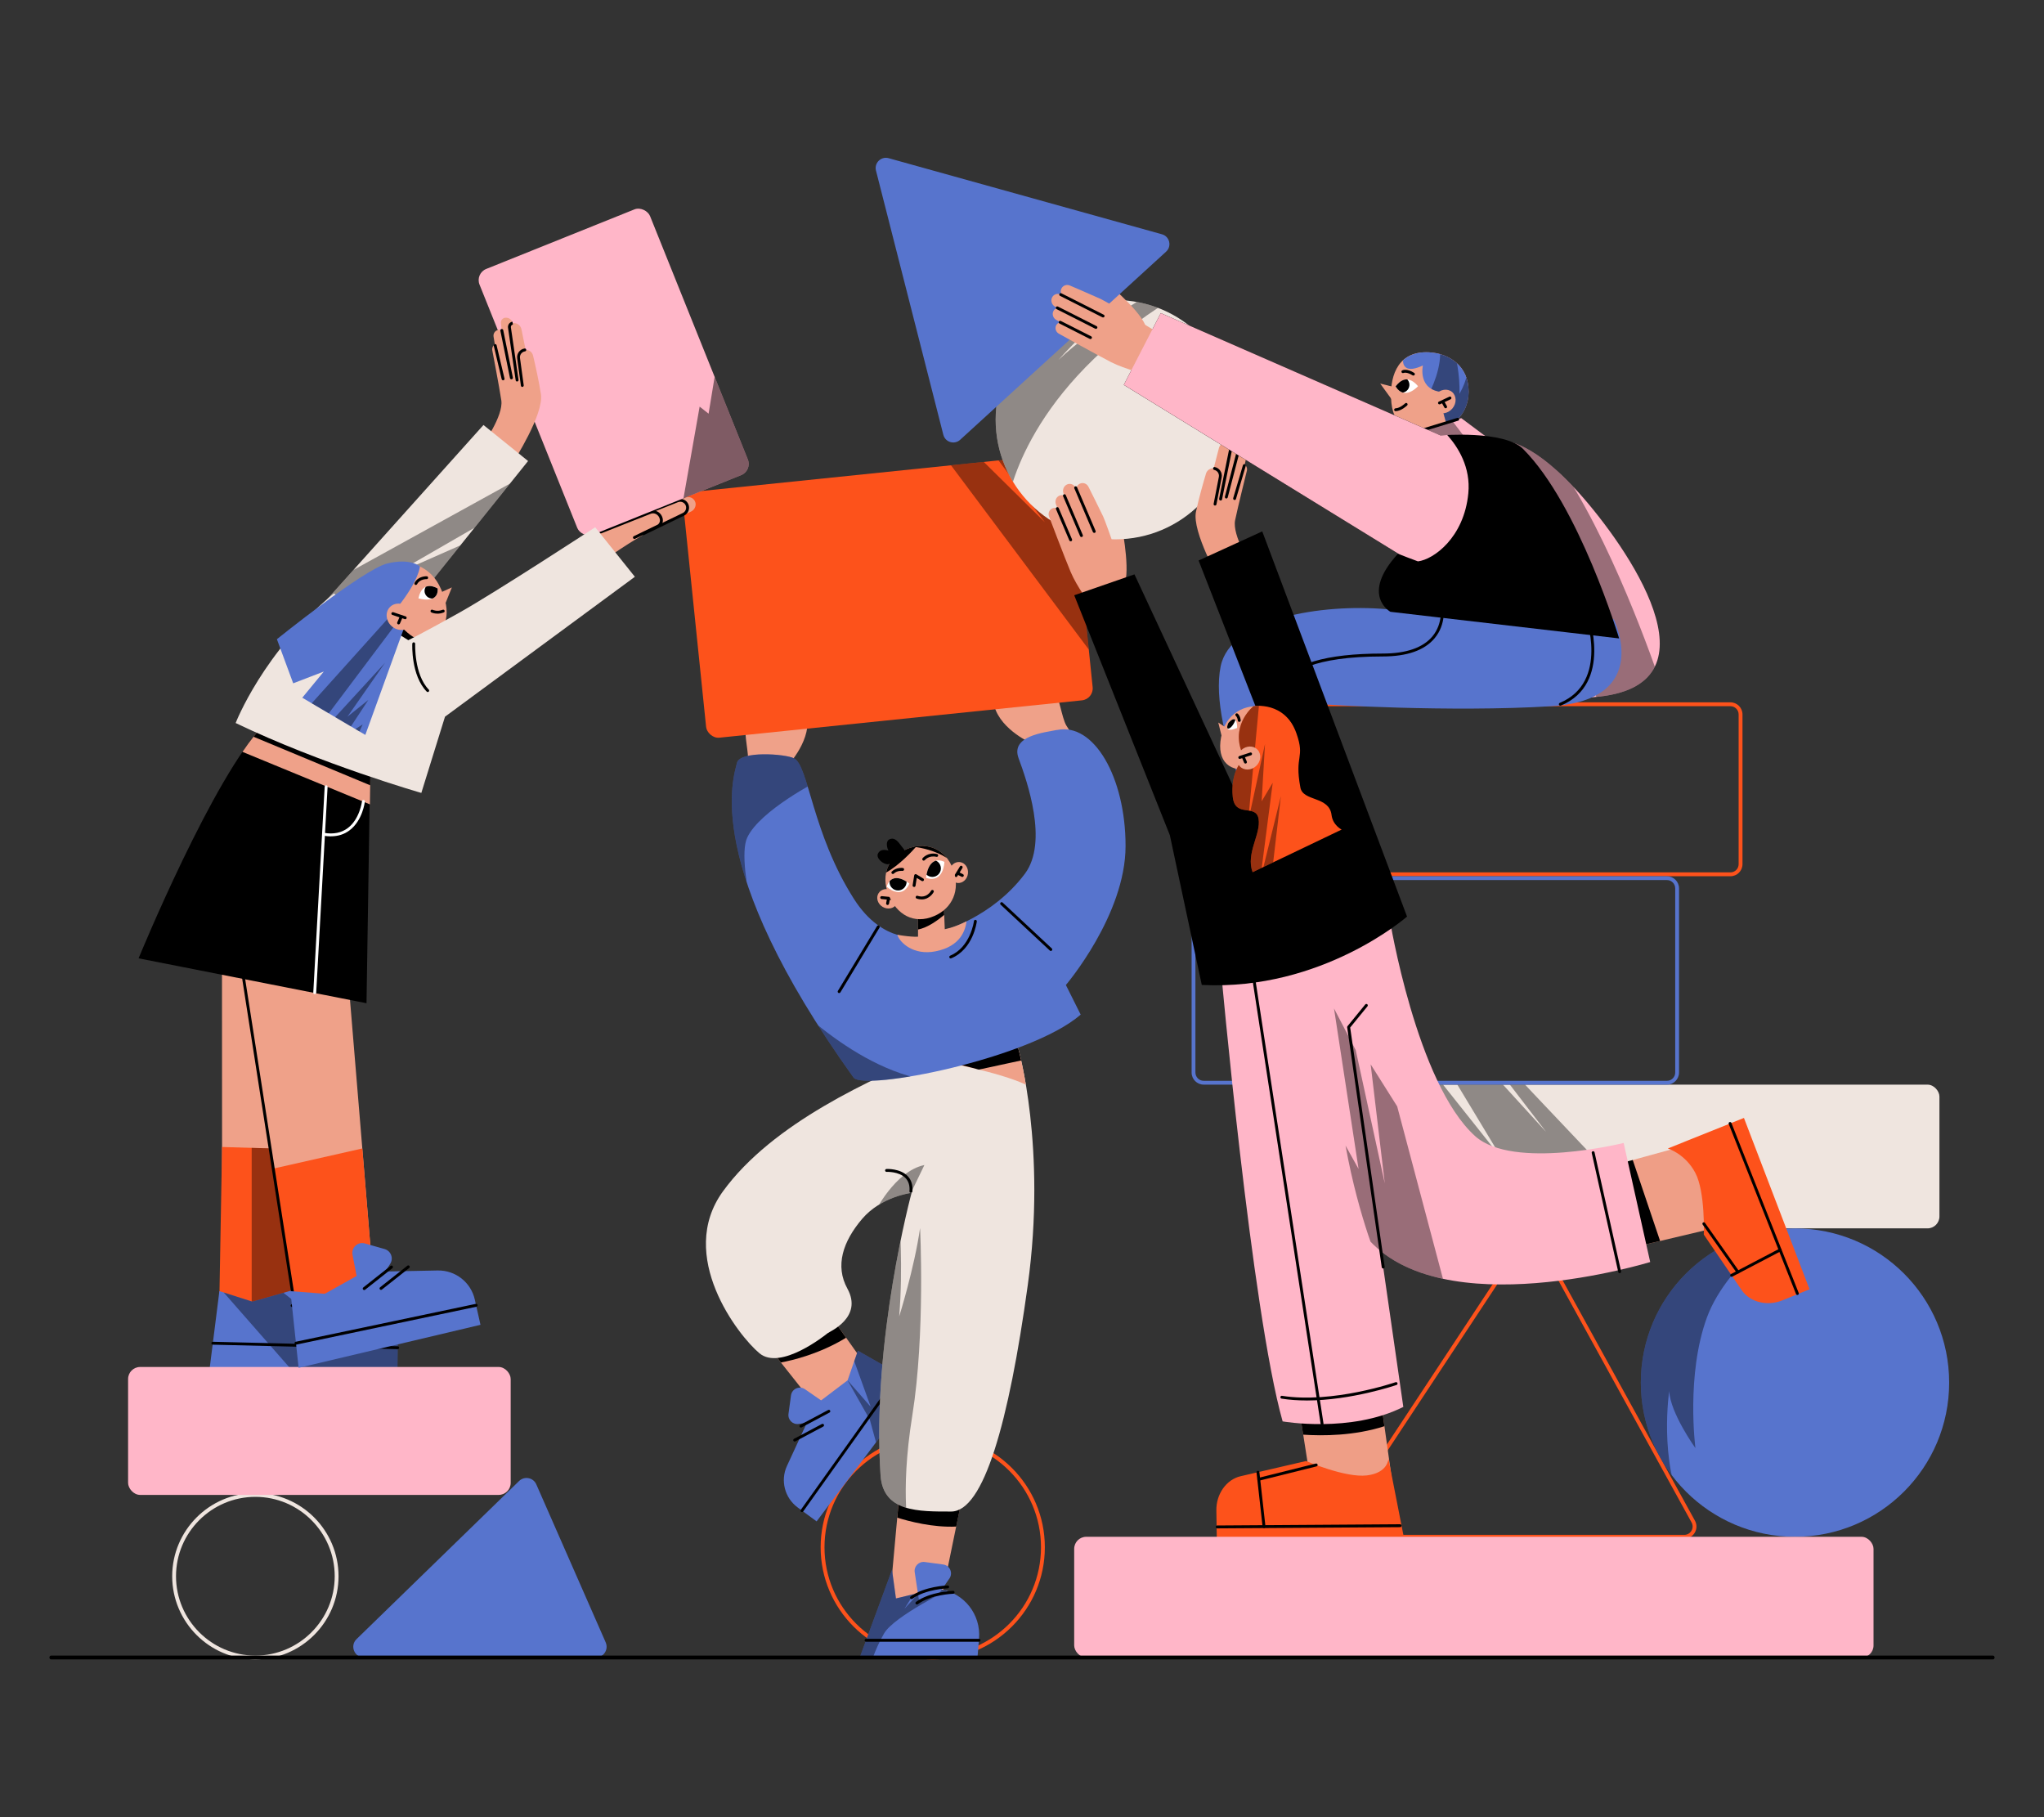 <?xml version="1.0" encoding="UTF-8"?><svg xmlns="http://www.w3.org/2000/svg" xmlns:xlink="http://www.w3.org/1999/xlink" viewBox="0 0 450 400"><rect x="0" y="0" width="450" height="400" fill="#333333" stroke="none"/><defs><style>.cls-1{fill:none;}.cls-2{clip-path:url(#clippath);}.cls-3{fill:#ef9e86;}.cls-4{fill:#efa189;}.cls-5{fill:#fd521b;}.cls-6{fill:#fff;}.cls-7{fill:#ffb6c8;}.cls-8{fill:#efe5df;}.cls-9{fill:#5774cd;}.cls-10{clip-path:url(#clippath-1);}.cls-11{clip-path:url(#clippath-4);}.cls-12{clip-path:url(#clippath-3);}.cls-13{clip-path:url(#clippath-2);}.cls-14{clip-path:url(#clippath-7);}.cls-15{clip-path:url(#clippath-8);}.cls-16{clip-path:url(#clippath-6);}.cls-17{clip-path:url(#clippath-5);}.cls-18{clip-path:url(#clippath-9);}.cls-19{clip-path:url(#clippath-21);}.cls-20{clip-path:url(#clippath-23);}.cls-21{clip-path:url(#clippath-22);}.cls-22{clip-path:url(#clippath-14);}.cls-23{clip-path:url(#clippath-13);}.cls-24{clip-path:url(#clippath-12);}.cls-25{clip-path:url(#clippath-10);}.cls-26{clip-path:url(#clippath-15);}.cls-27{clip-path:url(#clippath-17);}.cls-28{clip-path:url(#clippath-16);}.cls-29{clip-path:url(#clippath-19);}.cls-30{clip-path:url(#clippath-11);}.cls-31{clip-path:url(#clippath-18);}.cls-32{opacity:.4;}.cls-32,.cls-33{fill-rule:evenodd;mix-blend-mode:overlay;}.cls-34{isolation:isolate;}.cls-33{opacity:.5;}</style><clipPath id="clippath"><path class="cls-9" d="m188.87,297.32l13.41,7.65-22.5,29.92-4.17-3.07c-2.85-2.1-3.84-5.92-2.36-9.13l6.2-13.43,7.15-5.42,2.27-6.52Z"/></clipPath><clipPath id="clippath-1"><path class="cls-8" d="m224.18,230.83s6.28,21.74,2.09,52.05c-4.18,30.31-9.72,49.84-16.86,49.84s-15.01.15-15.55-7.98c-1.98-29.71,6.83-62.17,6.83-62.17,0,0-6.68.78-10.9,5.75-4.22,4.97-5.99,10.3-3.23,15.33,3.46,6.31-3.82,9.41-4.34,9.81-.52.41-10.35,8.29-15.01,4.43-4.66-3.86-18.35-21.47-8.04-35.66,10.95-15.07,32.73-24.7,46.68-30.67,13.94-5.97,18.34-.74,18.34-.74Z"/></clipPath><clipPath id="clippath-2"><path class="cls-9" d="m232.71,160.67c-2.68.57-10.3,1.25-8.46,6.24,1.84,4.99,6.61,18.44,1.38,25.43-7.25,9.67-18.02,12.53-18.02,12.53l-5.16,1.31s-8.03,1.76-14.45-8.31c-9.22-14.47-9.98-29.31-13.18-30.95-1.92-.99-11.98-1.7-12.58,1.03-.66,3.01-8.03,22.28,25.67,69.24,2.18,3.04,38.76-4.08,50.01-13.85l-3.26-6.52s13.14-15.41,13.14-30.6-7.02-27.23-15.09-25.53Z"/></clipPath><clipPath id="clippath-3"><path class="cls-9" d="m196.39,345.55l-7.11,19.3h25.92l.34-4.17c.44-5.29-3.28-10.02-8.52-10.85l-.86-.14-8.91,2.16-.87-6.31Z"/></clipPath><clipPath id="clippath-4"><path class="cls-1" d="m203.88,193.24s.34-5.16,4.04-3.53c0,0-.1,4.79-4.04,3.53Z"/></clipPath><clipPath id="clippath-5"><path class="cls-1" d="m200.21,194.51s-3.72-3.16-5.01.67c0,0,3.29,3.08,5.01-.67Z"/></clipPath><clipPath id="clippath-6"><rect class="cls-5" x="152.7" y="104.01" width="85.55" height="54.42" rx="2.65" ry="2.65" transform="translate(-12.4 20.7) rotate(-5.88)"/></clipPath><clipPath id="clippath-7"><rect class="cls-7" x="114.88" y="50.36" width="40.46" height="63.04" rx="2.65" ry="2.65" transform="translate(-20.79 56.29) rotate(-21.89)"/></clipPath><clipPath id="clippath-8"><circle class="cls-8" cx="245.54" cy="92.38" r="26.34"/></clipPath><clipPath id="clippath-9"><rect class="cls-8" x="289.93" y="238.75" width="137.05" height="31.64" rx="2.63" ry="2.63"/></clipPath><clipPath id="clippath-10"><path class="cls-9" d="m323.33,86.14c0-5.45-4.15-8.36-8.74-8.59-2.56-.13-4.42.57-5.73,1.8.06,1.36.84,2.75,4.4,1.1,0,0-1.29,5.6,4.62,5.87l-.38,3.6,1.11,4.03c2.74-1.35,4.73-4.08,4.73-7.82Z"/></clipPath><clipPath id="clippath-11"><polygon class="cls-7" points="321.71 92.04 328.47 97.09 316.57 98.11 311.5 95.27 321.71 92.04"/></clipPath><clipPath id="clippath-12"><circle class="cls-9" cx="395.18" cy="304.34" r="33.94"/></clipPath><clipPath id="clippath-13"><polygon class="cls-5" points="48.89 252.48 48.06 298.96 65.28 299.47 67.71 253.03 48.89 252.48"/></clipPath><clipPath id="clippath-14"><path class="cls-9" d="m48.3,284.2l-2.13,16.91,41.33-.02.06-5.72c.04-3.91-2.68-7.31-6.5-8.13l-15.97-3.44-9.53,2.72-7.26-2.32Z"/></clipPath><clipPath id="clippath-15"><path class="cls-7" d="m305.93,202.18s5.91,36.31,18.85,47.92c8.39,7.52,32.68,1.49,32.68,1.49l5.84,26.21s-46.18,14.25-62.61-5.65c-16.43-19.9-21.16-68.2-21.16-68.2l26.39-1.77Z"/></clipPath><clipPath id="clippath-16"><path class="cls-7" d="m331.33,97.13s6.27-.27,17.38,12.61c11.11,12.88,30.84,42.46.79,43.8-30.04,1.34-18.18-56.41-18.18-56.41Z"/></clipPath><clipPath id="clippath-17"><polygon class="cls-8" points="116.26 101.48 84.77 140.7 72.08 131.85 106.44 93.55 116.26 101.48"/></clipPath><clipPath id="clippath-18"><path class="cls-9" d="m92.45,124.69s-.16,2.96-4.84,8.87l1.6,3.95-8.78,24.26-13.88-8.19,4.74-5.76-6.74,2.59-3.59-9.71s19.11-15.39,24.28-16.66c5.17-1.27,7.21.65,7.21.65Z"/></clipPath><clipPath id="clippath-19"><path class="cls-5" d="m275.96,155.45s-4.78,3.77-2.7,9.78l-.35,2.89s-1.99,2.55-1.51,7.27c.48,4.73,5.1,1.47,5.68,4.84s-2.86,7.61-1.31,11.76l19.6-9.38s-1.95-.96-2.22-3.21c-.51-4.2-6.28-2.93-6.86-6.04-1.36-7.26,1.09-6.32-.86-11.9-2.52-7.21-9.47-6.02-9.47-6.02Z"/></clipPath><clipPath id="clippath-21"><path class="cls-1" d="m270.43,159.14s-1.27,2.44,1.93,1.1c0,0,.16-3.47-1.93-1.1Z"/></clipPath><clipPath id="clippath-22"><path class="cls-6" d="m92.12,131.7s4.41,1.42,4.24-2.15c0,0-3.3-2.18-4.24,2.15Z"/></clipPath><clipPath id="clippath-23"><path class="cls-1" d="m307.25,85.07s2.24-3.49,4.94-.06c0,0-2.93,3.3-4.94.06Z"/></clipPath></defs><g class="cls-34"><g id="_圖層_1"><g><g><path class="cls-5" d="m205.35,365.27c-13.61,0-24.68-11.07-24.68-24.68s11.07-24.68,24.68-24.68,24.68,11.07,24.68,24.68-11.07,24.68-24.68,24.68Zm0-48.51c-13.14,0-23.83,10.69-23.83,23.83s10.69,23.83,23.83,23.83,23.83-10.69,23.83-23.83-10.69-23.83-23.83-23.83Z"/><path class="cls-3" d="m247.08,116.46s2.12,10.9,0,12.94c-2.12,2.04-5.89-10.42-5.89-10.42l5.89-2.52Z"/><g><polygon class="cls-4" points="169.95 297.43 181.11 311.51 190.33 300.17 183.32 290.29 169.95 297.43"/><path d="m171.91,299.91c2.6-.48,8.54-1.89,14.36-5.45l-2.95-4.17-13.37,7.13,1.97,2.48Z"/><polygon class="cls-4" points="197.99 329.06 195.83 352.77 206.88 353.69 211.66 330.42 197.99 329.06"/><path d="m197.54,334.07c2.62.82,7.87,2.2,12.98,1.96l1.15-5.6-13.67-1.36-.46,5Z"/><g><path class="cls-9" d="m188.87,297.32l13.41,7.65-22.5,29.92-4.17-3.07c-2.85-2.1-3.84-5.92-2.36-9.13l6.2-13.43,7.15-5.42,2.27-6.52Z"/><g class="cls-2"><polygon class="cls-32" points="186.52 295.34 191.69 309.66 186.6 303.84 191.5 312.51 193.86 321.12 208.15 307.2 186.52 295.34"/></g></g><path d="m176.56,332.84c-.06,0-.13-.02-.18-.06-.14-.1-.18-.3-.07-.44l21.41-30.01c.1-.14.3-.18.44-.07.14.1.18.3.07.44l-21.41,30.01c-.06.09-.16.13-.26.13Z"/><g><path class="cls-8" d="m224.18,230.83s6.28,21.74,2.09,52.05c-4.18,30.31-9.72,49.84-16.86,49.84s-15.01.15-15.55-7.98c-1.98-29.71,6.83-62.17,6.83-62.17,0,0-6.68.78-10.9,5.75-4.22,4.97-5.99,10.3-3.23,15.33,3.46,6.31-3.82,9.41-4.34,9.81-.52.41-10.35,8.29-15.01,4.43-4.66-3.86-18.35-21.47-8.04-35.66,10.95-15.07,32.73-24.7,46.68-30.67,13.94-5.97,18.34-.74,18.34-.74Z"/><g class="cls-10"><path class="cls-32" d="m192.54,266.94s4.45-9.13,10.97-10.49l-5.52,11.43s.88,11.26-.03,21.9c0,0,3.34-10.63,4.6-19.46,0,0,1.17,23.31-1.7,41.19-2.87,17.88-.61,26.72-.61,26.72l-8.65-3.39-1.27-33.91,2.21-33.99Z"/></g></g><path class="cls-4" d="m236.55,180.09l-9.17-16.35s-6.92-2.88-8.48-8.3c-1.57-5.41,2-2.84,2-2.84,0,0,8.79-1.85,11.36-.08.86.59,1.51,5.47,2.48,7.15.65,1.13,8.49,13.03,8.49,13.03l-6.68,7.38Z"/><path class="cls-4" d="m170.67,187.53l2.35-18.6s5.32-5.27,4.74-10.88c-.59-5.61-2.92-1.88-2.92-1.88,0,0-8.84,1.59-10.56,4.2-.57.87.66,5.64.39,7.56-.18,1.29.16,15.89.16,15.89l5.84,3.7Z"/><path class="cls-4" d="m224.18,230.83s-4.39-5.23-18.34.74c-.96.41-1.97.85-2.99,1.32,5.52.92,16.94,3.06,23,5.86-.85-5.07-1.67-7.92-1.67-7.92Z"/><path d="m203.34,232.97c3.83.65,6.71.94,12.16,2.47l9.32-2.01c-.38-1.7-.64-2.6-.64-2.6,0,0-4.39-5.23-18.34.74-.87.37-1.78.77-2.7,1.19l.2.21Z"/><g><path class="cls-9" d="m232.71,160.67c-2.68.57-10.3,1.25-8.46,6.24,1.84,4.99,6.61,18.44,1.38,25.43-7.25,9.67-18.02,12.53-18.02,12.53l-5.16,1.31s-8.03,1.76-14.45-8.31c-9.22-14.47-9.98-29.31-13.18-30.95-1.92-.99-11.98-1.7-12.58,1.03-.66,3.01-8.03,22.28,25.67,69.24,2.18,3.04,38.76-4.08,50.01-13.85l-3.26-6.52s13.14-15.41,13.14-30.6-7.02-27.23-15.09-25.53Z"/><g class="cls-13"><path class="cls-32" d="m156.61,165.55l24.11.79-.41,5.42s-12.98,6.58-15.8,12.6c-2.82,6.02,4.89,31.23,4.89,31.23,0,0,15.99,18.62,33.86,22.01l-19,3.76-23.32-31.6-4.33-44.2Z"/></g></g><path d="m200.54,262.56s-.02,0-.03,0c-.17-.01-.3-.17-.29-.34.11-1.22-.18-2.19-.86-2.9-1.44-1.49-4.15-1.37-4.17-1.37-.17.02-.32-.13-.33-.3,0-.18.13-.32.3-.33.12-.01,3.03-.14,4.67,1.56.81.85,1.16,1.99,1.04,3.39-.01.17-.15.29-.32.29Z"/><g><path class="cls-9" d="m196.39,345.55l-7.11,19.3h25.92l.34-4.17c.44-5.29-3.28-10.02-8.52-10.85l-.86-.14-8.91,2.16-.87-6.31Z"/><g class="cls-12"><path class="cls-32" d="m191.41,367.2s1.01-3.83,3.23-7.65,14.83-9.94,14.83-9.94l-2.81-.92-4.3,3.64,1.57-3.38-4.81,5.16,3.33-5.27-6.25-5.03-8.14,22.53,3.34.85Z"/></g></g><path d="m209.31,210.98c-.12,0-.24-.07-.29-.2-.07-.16,0-.35.17-.42,4.47-1.87,5.23-7.54,5.23-7.6.02-.18.18-.3.35-.28.17.02.3.18.28.35-.03.25-.8,6.1-5.62,8.11-.04.02-.08.02-.12.02Z"/><polygon class="cls-4" points="207.79 199.28 208.01 204.83 202.11 207.29 202.11 200.44 207.79 199.28"/><path class="cls-4" d="m205.99,209.4c5.56-1.11,6.53-4.7,6.81-6.61-2.97,1.52-5.1,1.8-5.1,1.8l-5.25,1.58s-1.34.2-4.91-.4c.58,1.74,3.58,4.61,8.46,3.63Z"/><path d="m207.87,201.39l-.09-2.11-5.67,1.17v4.15c2.1-.37,4.41-2.08,5.76-3.21Z"/><path d="m184.74,218.6c-.06,0-.11-.01-.16-.05-.15-.09-.2-.29-.11-.44l8.61-14.25c.09-.15.29-.2.44-.11.15.09.2.29.11.44l-8.61,14.25c-.06.1-.16.15-.27.15Z"/><path d="m231.35,209.33c-.08,0-.16-.03-.22-.09l-10.83-10.1c-.13-.12-.14-.32-.02-.45.12-.13.32-.14.45-.02l10.83,10.1c.13.12.14.32.02.45-.06.07-.15.1-.23.1Z"/><path class="cls-9" d="m206.27,351.44l2.75-3.98c.84-1.21.1-2.88-1.36-3.08l-4.06-.55c-1.31-.18-2.42.95-2.22,2.25l.91,5.99,3.99-.63Z"/><path class="cls-9" d="m181.2,308.55l-3.98-2.75c-1.21-.84-2.88-.1-3.08,1.36l-.55,4.06c-.18,1.31.95,2.42,2.25,2.22l5.99-.91-.63-3.99Z"/><path d="m200.67,351.99c-.1,0-.19-.04-.26-.13-.1-.14-.07-.34.07-.44,3.04-2.24,7.94-2.42,8.15-2.43.17.01.32.13.33.31,0,.18-.13.32-.31.33-.05,0-4.91.18-7.79,2.3-.06.04-.12.06-.19.06Z"/><path d="m201.86,353.18c-.1,0-.19-.04-.26-.13-.1-.14-.07-.34.07-.44,3.04-2.24,7.94-2.42,8.15-2.43.18,0,.32.13.33.31,0,.18-.13.32-.31.33-.05,0-4.91.18-7.79,2.31-.06.04-.12.06-.19.06Z"/><path d="m215.54,361.38h-24.87c-.18,0-.32-.14-.32-.32s.14-.32.32-.32h24.87c.18,0,.32.14.32.32s-.14.32-.32.32Z"/><path d="m176.33,314.24c-.11,0-.22-.06-.28-.17-.08-.15-.02-.35.13-.43l6.15-3.27c.16-.09.35-.02.43.13.08.16.02.35-.13.43l-6.15,3.27s-.1.04-.15.04Z"/><path d="m174.95,317.32c-.11,0-.22-.06-.28-.17-.08-.16-.02-.35.13-.43l6.15-3.27c.15-.08.35-.02.43.13.08.15.02.35-.13.43l-6.15,3.27s-.1.04-.15.04Z"/><g><path class="cls-4" d="m196.44,196.05c-1.1-.65-2.47-.38-3.05.61-.58.99-.16,2.31.94,2.97,1.1.65,2.47.38,3.05-.61.58-.99.16-2.31-.94-2.97Z"/><path d="m196.28,198.11s-.02,0-.03,0l-2.17-.21c-.17-.02-.3-.17-.29-.35.02-.17.17-.31.35-.29l2.17.21c.17.02.3.17.29.35-.02.16-.15.29-.32.29Z"/><path d="m195.41,199.2s-.04,0-.06,0c-.17-.03-.29-.2-.26-.37l.19-1.02c.03-.17.2-.29.37-.26.17.03.29.2.26.37l-.19,1.02c-.03.15-.16.26-.31.26Z"/></g><g><path class="cls-4" d="m208.98,191.82c.15-1.27,1.19-2.19,2.33-2.06,1.14.13,1.94,1.27,1.79,2.54-.15,1.27-1.19,2.19-2.33,2.06-1.14-.13-1.94-1.27-1.79-2.54Z"/><path d="m210.47,193.06c-.06,0-.11-.02-.17-.05-.15-.09-.2-.29-.1-.44l1.14-1.85c.09-.15.29-.2.44-.1.15.09.2.29.1.44l-1.14,1.85c-.06.1-.16.15-.27.15Z"/><path d="m211.86,193.03s-.1-.01-.14-.03l-.93-.47c-.16-.08-.22-.27-.14-.43.08-.16.27-.22.43-.14l.93.47c.16.08.22.27.14.43-.06.11-.17.17-.28.17Z"/></g><path class="cls-4" d="m195.68,197.1c-1.99-4.77.17-8.66,4.08-10.25,3.91-1.59,8.31-.31,10.07,4.51,1.68,4.61-.21,8.56-4.08,10.25-4.66,2.04-8.38-.45-10.07-4.51Z"/><path d="m201.23,195.23s-.03,0-.05,0c-.17-.03-.29-.19-.26-.36l.35-2.19c.02-.1.08-.19.18-.24.1-.04.21-.04.3.02l1.51.91c.15.09.2.29.11.44-.09.15-.29.2-.44.11l-1.1-.67-.27,1.72c-.02.16-.16.27-.31.27Z"/><path class="cls-6" d="m203.88,193.24s.34-5.16,4.04-3.53c0,0-.1,4.79-4.04,3.53Z"/><path class="cls-6" d="m200.21,194.51s-3.72-3.16-5.01.67c0,0,3.29,3.08,5.01-.67Z"/><path d="m196.56,192.38c-.08,0-.16-.03-.22-.09-.12-.12-.12-.33,0-.45.96-.96,2.37-.79,2.43-.78.17.02.3.18.27.36-.02.17-.19.29-.36.28-.01,0-1.16-.13-1.9.6-.06.06-.14.09-.23.09Z"/><path d="m202.9,197.98c-.33,0-.7-.05-1.09-.19-.17-.05-.26-.23-.2-.4.05-.17.23-.26.4-.2,2.02.66,2.93-1.05,2.97-1.12.08-.16.27-.22.43-.14.16.08.22.27.14.43,0,.02-.85,1.62-2.64,1.62Z"/><path d="m203.36,189.44c-.07,0-.14-.02-.2-.07-.14-.11-.16-.31-.05-.45.05-.06,1.15-1.41,3.19-.93.17.04.28.21.24.38-.04.17-.21.28-.38.24-1.65-.39-2.54.7-2.55.71-.06.08-.16.12-.25.12Z"/><path d="m195.09,192.06c2.9-1.61,5.72-4.67,6.67-5.76-.67.1-1.35.28-2.01.55-2.4.97-4.14,2.82-4.66,5.21Z"/><g class="cls-11"><path d="m207.14,191.15c0,1.04-.84,1.88-1.88,1.88s-1.88-.84-1.88-1.88.84-1.88,1.88-1.88,1.88.84,1.88,1.88Z"/></g><g class="cls-17"><path d="m199.59,194.13c0,1.04-.84,1.88-1.88,1.88s-1.88-.84-1.88-1.88.84-1.88,1.88-1.88,1.88.84,1.88,1.88Z"/></g><path d="m199.45,187.54s-2.42.81-3.29.31-1.35-2.62-.36-3.09c.64-.3,1.3-.22,2.14.82.63.78,1.52,1.97,1.52,1.97Z"/><path d="m198.09,187.92s-1.52,2.19-2.56,2.31c-1.04.12-2.77-1.35-2.23-2.36.34-.65.95-.99,2.3-.65,1.02.26,2.5.7,2.5.7Z"/><path d="m208.45,188.86c-1.82-2.29-4.54-3.05-7.22-2.47,1.48.2,4.63.79,7.22,2.47Z"/></g><g><rect class="cls-5" x="152.7" y="104.01" width="85.55" height="54.42" rx="2.65" ry="2.65" transform="translate(-12.4 20.7) rotate(-5.88)"/><g class="cls-16"><polygon class="cls-32" points="241.92 145.94 204.67 96.14 214.69 99.81 230.03 114.95 218.36 99.39 225.87 99.44 240.79 115.19 241.92 145.94"/></g></g><g><path class="cls-4" d="m127.57,122.09c-.64-1.58,2.72-4.39,4.32-5.02l19.05-7.54c1.08-.43,2.24.38,2.21,1.53-.02.65-.4,1.24-.99,1.53l-10.15,4.96c-1.79.87-8.67,5.26-11.41,7.63l-3.04-3.09Z"/><path d="m141.59,117.82c-.12,0-.23-.07-.29-.18-.08-.16,0-.35.15-.43l8.86-4.28c.62-.3.91-1.03.66-1.66-.27-.67-1.03-1-1.71-.73l-10.73,4.25c-.16.07-.35-.02-.41-.18-.06-.16.02-.35.18-.41l10.73-4.25c1.01-.4,2.14.09,2.54,1.09.37.94-.05,2.03-.97,2.47l-8.86,4.28s-.09.03-.14.03Z"/><path d="m139.67,118.64c-.12,0-.23-.07-.29-.18-.08-.16,0-.35.15-.43l5.16-2.49c.43-.21.67-.7.58-1.21-.09-.49-.38-.91-.8-1.15-.38-.21-.82-.24-1.2-.09l-10.87,4.3c-.16.07-.35-.02-.41-.18-.06-.16.02-.35.18-.41l10.87-4.3c.57-.22,1.2-.18,1.75.13.59.33,1,.91,1.12,1.59.14.78-.24,1.56-.93,1.89l-5.16,2.49s-.09.03-.14.03Z"/></g><g><rect class="cls-7" x="114.88" y="50.36" width="40.46" height="63.04" rx="2.65" ry="2.65" transform="translate(-20.79 56.29) rotate(-21.89)"/><g class="cls-14"><polygon class="cls-33" points="149.8 113.5 154.03 89.51 156 91.06 160.52 63.55 168.98 106.02 149.8 113.5"/></g></g><g><path class="cls-4" d="m114.13,77.34l-1.26-6.21c-.16-.79-.91-1.31-1.7-1.18h0c-.56.09-.95.6-.89,1.17l1.3,11.35.11,9.18,4.94.03-2.5-14.34Z"/><path class="cls-4" d="m112.77,79.91l-1.62-6.35c-.17-.66-.83-1.07-1.49-.93h0c-.67.14-1.11.79-1,1.47l1.83,11.06.57,9.16,4.93-.21-3.21-14.2Z"/><path class="cls-4" d="m112.58,82.87l-1.71-6.33c-.18-.66-.84-1.06-1.51-.91h0c-.67.15-1.1.8-.98,1.48,0,0,1.58,8.26,1.99,11.03.51,3.42-4.2,9.92-4.2,9.92l9.07-4.18-2.66-11.02Z"/><path d="m112.59,83.49c-.15,0-.28-.1-.31-.25l-2.12-10.44c-.03-.17.08-.34.25-.38.17-.04.34.08.38.25l2.12,10.44c.03.17-.08.34-.25.38-.02,0-.04,0-.06,0Z"/><path d="m110.76,83.71c-.14,0-.27-.1-.31-.24l-1.74-7.34c-.04-.17.07-.34.24-.38.17-.04.34.07.38.24l1.74,7.34c.04.17-.07.34-.24.38-.02,0-.05,0-.07,0Z"/><path class="cls-4" d="m116.02,78.49l-1.22-6.01c-.18-.9-1.04-1.49-1.94-1.35h0c-.45.07-.76.48-.71.94l1.32,11.55-1.78,8.03,5.6-2.85-1.27-10.31Z"/><path class="cls-4" d="m112.98,101.73s6.79-10.52,6.11-14.96c-.47-3.04-1.28-6.58-1.74-8.52-.2-.82-.99-1.35-1.82-1.22h0c-.88.13-1.49.95-1.37,1.82l.82,6-8.82,13.22,6.82,3.66Z"/><path d="m114.99,85.17c-.16,0-.29-.12-.31-.28l-.82-6c-.14-1.05.59-2.03,1.63-2.18.18-.02.34.09.36.27.03.17-.09.34-.27.36-.7.11-1.2.76-1.1,1.47l.82,6c.02.17-.1.33-.27.36-.01,0-.03,0-.04,0Z"/><path d="m113.84,83.98c-.16,0-.29-.11-.31-.27l-1.69-11.6c-.07-.63.36-1.2.98-1.3l.1.63c-.28.05-.48.3-.45.58l1.69,11.59c.03.17-.1.34-.27.36-.02,0-.03,0-.05,0Z"/></g><g><circle class="cls-8" cx="245.54" cy="92.38" r="26.34"/><g class="cls-15"><path class="cls-32" d="m221.89,110.53s2.96-23,33.38-42.99l-1.91-2.97s-12.57,7.33-20.32,14.64c0,0,8.18-9.31,16.79-14.95l-6.26.45s-16.31,7.88-27.03,27.49l5.36,18.34Z"/></g></g><g><path class="cls-3" d="m268.76,103.5l1.59-6.13c.2-.78.98-1.26,1.76-1.09h0c.55.12.92.65.82,1.21l-1.92,11.27-.61,9.16-4.93-.24,3.28-14.18Z"/><path class="cls-3" d="m269.98,106.15l1.97-6.25c.2-.65.88-1.02,1.54-.85h0c.66.18,1.07.85.92,1.52l-2.43,10.95-1.07,9.12-4.91-.48,3.99-14Z"/><path class="cls-3" d="m270.01,109.11l2.05-6.22c.21-.65.9-1.01,1.55-.82h0c.66.19,1.06.86.9,1.53,0,0-2.03,8.16-2.59,10.91-.7,3.39,3.65,10.14,3.65,10.14l-8.83-4.67,3.26-10.86Z"/><path d="m269.98,109.73s-.05,0-.08-.01c-.17-.04-.27-.22-.23-.39l2.69-10.31c.04-.17.22-.27.39-.23.17.04.27.22.23.39l-2.69,10.31c-.04.14-.17.24-.31.24Z"/><path d="m271.8,110.05s-.06,0-.09-.01c-.17-.05-.26-.23-.21-.4l2.14-7.24c.05-.17.23-.27.4-.21.17.05.26.23.21.4l-2.14,7.24c-.04.14-.17.23-.3.23Z"/><path class="cls-3" d="m266.82,104.55l1.54-5.94c.23-.88,1.12-1.43,2.01-1.24h0c.44.1.73.52.66.97l-1.95,11.46,1.34,8.11-5.43-3.15,1.83-10.22Z"/><path class="cls-3" d="m268.58,127.92s-6.2-10.88-5.28-15.27c.63-3.01,1.64-6.5,2.21-8.41.24-.81,1.06-1.29,1.88-1.12h0c.87.18,1.43,1.03,1.26,1.9l-1.15,5.94,8.08,13.68-7.01,3.28Z"/><path d="m267.5,111.28s-.04,0-.06,0c-.17-.03-.29-.2-.25-.37l1.15-5.94c.13-.7-.32-1.38-1.02-1.53-.17-.04-.28-.2-.25-.38.03-.17.19-.29.38-.25,1.03.21,1.71,1.23,1.51,2.27l-1.15,5.94c-.03.15-.16.26-.31.26Z"/><path d="m268.71,110.16s-.04,0-.06,0c-.17-.03-.28-.2-.25-.37l2.32-11.49c.05-.27-.14-.54-.41-.6-.17-.04-.28-.21-.24-.38.04-.17.2-.28.38-.24.61.13,1.01.72.91,1.34l-2.32,11.5c-.03.15-.16.26-.31.26Z"/></g><g><path class="cls-3" d="m240,133s-2.89-3.79-4.29-7.11c-1.28-3.02-4.76-12.22-4.76-12.22-.25-.67.04-1.43.66-1.74h0c.65-.32,1.43-.04,1.75.64l2.67,5.67,9.52,11.26-5.54,3.51Z"/><path class="cls-3" d="m236.91,123.04l-4.45-12.06c-.26-.71.04-1.52.7-1.85h0c.69-.34,1.52-.04,1.85.67l2.83,6.02,2.16,6.82-3.09.4Z"/><path class="cls-3" d="m241.12,130.42l-6.99-21.82c-.28-.75.05-1.59.74-1.94h0c.72-.36,1.59-.04,1.94.71l2.97,6.31,7.49,13.66-6.15,3.08Z"/><path class="cls-3" d="m241.64,121.06l-4.67-12.64c-.28-.75.05-1.59.74-1.94h0c.72-.36,1.59-.04,1.94.71,0,0,2.47,4.91,3.21,6.48.77,1.63,5.16,14.51,5.16,14.51l-6.38-7.12Z"/><path d="m240.9,117.3c-.12,0-.24-.07-.29-.19l-4.09-9.62c-.07-.16,0-.35.17-.42.16-.07.35,0,.42.17l4.09,9.62c.07.16,0,.35-.17.42-.04.02-.08.03-.12.03Z"/><path d="m238.08,118.21c-.12,0-.24-.07-.29-.19l-3.74-8.78c-.07-.16,0-.35.17-.42.16-.07.35,0,.42.17l3.74,8.78c.07.16,0,.35-.17.42-.04.02-.08.03-.12.03Z"/><path d="m235.71,119.15c-.12,0-.24-.07-.29-.19l-2.93-6.88c-.07-.16,0-.35.17-.42.16-.07.35,0,.42.17l2.93,6.88c.07.16,0,.35-.17.42-.04.02-.08.03-.12.03Z"/></g><path class="cls-4" d="m244.28,62.75s8.48,7.17,8.11,10.08c-.37,2.91-11.12-4.43-11.12-4.43l3.01-5.65Z"/><path class="cls-5" d="m370.81,338.7h-74.18c-1,0-1.88-.53-2.36-1.41-.47-.88-.43-1.91.12-2.74l40.44-61.28c.52-.79,1.38-1.25,2.34-1.2.94.04,1.78.55,2.24,1.38l33.74,61.28c.46.84.45,1.83-.04,2.65-.49.82-1.35,1.31-2.3,1.31Zm-33.74-65.78c-.62,0-1.18.3-1.52.82l-40.44,61.28c-.38.57-.41,1.27-.08,1.87.32.6.93.96,1.61.96h74.18c.65,0,1.24-.34,1.57-.9.33-.56.34-1.24.03-1.81l-33.74-61.28c-.31-.57-.88-.92-1.53-.94-.03,0-.05,0-.08,0Z"/><g><rect class="cls-8" x="289.93" y="238.75" width="137.05" height="31.64" rx="2.63" ry="2.63"/><g class="cls-18"><path class="cls-32" d="m332.52,235.23c.4.72,30.59,32.32,30.59,32.32l-.42-8.75,14.95,16.22-44.93.55-30.1-41.18,11.93.4,16.22,20.4-11.89-19.7,8.69-.38,12.83,14.05-10.39-13.54,2.52-.39Z"/></g></g><polygon class="cls-3" points="344 259.59 373.48 251.49 376.82 270.48 344.5 278.13 344 259.59"/><polygon points="351.36 276.5 365.48 273.16 359.46 255.34 349.34 258.12 351.36 276.5"/><polygon class="cls-3" points="303.13 302.05 307.35 332.22 289.76 333.94 284.61 301.13 303.13 302.05"/><path d="m304.79,313.95l-1.67-11.91-18.52-.92,2.3,14.68c4.31.29,11.26.27,17.88-1.86Z"/><polygon class="cls-4" points="306.83 85.18 303.86 84.43 306.61 88.22 306.83 85.18"/><path d="m311.5,84.1c-.09,0-.18-.04-.25-.12-1.34-1.65-2.77-1.5-2.83-1.5-.17.02-.33-.1-.35-.28-.02-.17.1-.33.27-.35.08-.01,1.82-.21,3.4,1.73.11.14.09.34-.05.45-.06.05-.13.07-.2.07Z"/><path class="cls-4" d="m306.25,87.63c-.22-5.44,1.86-10.41,8.33-10.08,4.6.23,8.74,3.14,8.74,8.59s-4.24,8.76-8.84,8.76-7.98-1.01-8.23-7.28Z"/><g><path class="cls-9" d="m323.33,86.14c0-5.45-4.15-8.36-8.74-8.59-2.56-.13-4.42.57-5.73,1.8.06,1.36.84,2.75,4.4,1.1,0,0-1.29,5.6,4.62,5.87l-.38,3.6,1.11,4.03c2.74-1.35,4.73-4.08,4.73-7.82Z"/><g class="cls-25"><path class="cls-32" d="m314.76,86.33s2.96-5.62,2.17-10.13l3.43,1.83s1.13,4.42.94,8.65c0,0,2.26-3.66,1.67-6.37,0,0,2.04,3.03.82,7.82-1.22,4.8-5.97,6.72-5.97,6.72l-3.06-8.54Z"/></g></g><g><path class="cls-4" d="m316.09,86.83c.98-1.15,2.59-1.39,3.6-.54,1.01.86,1.03,2.49.05,3.64s-2.59,1.39-3.6.54c-1.01-.86-1.03-2.49-.05-3.64Z"/><path d="m316.91,89.01c-.12,0-.23-.07-.29-.18-.07-.16,0-.35.15-.42l2.32-1.09c.16-.08.35,0,.42.15.07.16,0,.35-.15.42l-2.32,1.09s-.09.03-.14.03Z"/><path d="m318.27,89.87c-.11,0-.22-.06-.28-.16l-.58-1.05c-.09-.15-.03-.35.12-.43.15-.08.35-.03.43.12l.58,1.05c.09.15.03.35-.12.43-.05.03-.1.04-.15.04Z"/></g><g><polygon class="cls-7" points="321.71 92.04 328.47 97.09 316.57 98.11 311.5 95.27 321.71 92.04"/><g class="cls-30"><polygon class="cls-32" points="318.95 91.63 327.79 103.2 315.28 102.63 309.54 95.11 318.95 91.63"/></g></g><g><circle class="cls-9" cx="395.18" cy="304.34" r="33.94"/><g class="cls-24"><path class="cls-32" d="m396.4,267.27s-15.94,10.02-20.6,22.71c-4.66,12.7-2.54,28.78-2.54,28.78,0,0-5.5-7.62-5.78-12.56,0,0-2.26,15.52,3.1,25.96,0,0-17.07-12.41-10.86-38.94,6.21-26.52,36.68-25.96,36.68-25.96Z"/></g></g><path class="cls-5" d="m380.97,192.88h-99.2c-1.46,0-2.65-1.19-2.65-2.65v-32.98c0-1.46,1.19-2.65,2.65-2.65h99.2c1.46,0,2.65,1.19,2.65,2.65v32.98c0,1.46-1.19,2.65-2.65,2.65Zm-99.2-37.43c-.99,0-1.8.81-1.8,1.8v32.98c0,.99.81,1.8,1.8,1.8h99.2c.99,0,1.8-.81,1.8-1.8v-32.98c0-.99-.81-1.8-1.8-1.8h-99.2Z"/><path class="cls-9" d="m366.99,238.75h-101.99c-1.47,0-2.66-1.2-2.66-2.66v-40.55c0-1.47,1.2-2.66,2.66-2.66h101.99c1.47,0,2.66,1.2,2.66,2.66v40.55c0,1.47-1.2,2.66-2.66,2.66Zm-101.99-45.03c-1,0-1.82.81-1.82,1.82v40.55c0,1,.81,1.82,1.82,1.82h101.99c1,0,1.82-.81,1.82-1.82v-40.55c0-1-.81-1.82-1.82-1.82h-101.99Z"/><polygon class="cls-4" points="48.87 209.14 48.91 298.96 66.13 299.47 69.22 208.69 48.87 209.14"/><g><polygon class="cls-5" points="48.89 252.48 48.06 298.96 65.28 299.47 67.71 253.03 48.89 252.48"/><g class="cls-23"><polygon class="cls-32" points="55.41 248.51 55.41 302.12 73.47 301.27 73.9 246.67 55.41 248.51"/></g></g><g><g><path class="cls-9" d="m48.3,284.2l-2.13,16.91,41.33-.02.06-5.72c.04-3.91-2.68-7.31-6.5-8.13l-15.97-3.44-9.53,2.72-7.26-2.32Z"/><g class="cls-22"><polygon class="cls-32" points="70.51 308.75 44.94 279.58 56.84 280.23 74.18 293.79 65.01 280.67 82.92 279.26 93.79 299.15 91.81 308.47 70.51 308.75"/></g></g><path d="m87.54,296.98h0l-40.69-.99c-.18,0-.31-.15-.31-.33,0-.18.13-.29.33-.31l40.69.99c.18,0,.31.15.31.33,0,.17-.15.31-.32.31Z"/><path d="m64.31,287.71c-.12,0-.23-.07-.29-.18-.07-.16,0-.35.15-.42l6.97-3.26c.16-.07.35,0,.42.15.07.16,0,.35-.15.42l-6.97,3.26s-.09.03-.13.03Z"/><path d="m67.94,288.53c-.12,0-.23-.07-.29-.18-.07-.16,0-.35.15-.42l6.97-3.26c.16-.07.35,0,.42.15.07.16,0,.35-.15.42l-6.97,3.26s-.09.03-.14.03Z"/></g><polygon class="cls-4" points="52.57 206.17 65.99 294.98 83.09 292.91 75.57 202.18 52.57 206.17"/><path d="m81.5,168.86l-.81,51.97-50.18-9.88s16.58-40.4,27.74-51.56l23.25,9.47Z"/><path class="cls-4" d="m53.38,165.5l28.06,11.56.13-8.62-23.32-9.05c-1.54,1.54-3.19,3.64-4.87,6.11Z"/><path d="m55.81,162.17l25.69,10.69.07-4.42-23.32-9.05c-.79.79-1.6,1.73-2.44,2.78Z"/><path class="cls-7" d="m268.74,212.81s6.78,75.81,13.64,100.07c0,0,14.99,2.64,26.57-3.19l-12.04-83.59,3.9-4.78-3.19-17-28.87,8.5Z"/><g><path class="cls-7" d="m305.93,202.18s5.91,36.31,18.85,47.92c8.39,7.52,32.68,1.49,32.68,1.49l5.84,26.21s-46.18,14.25-62.61-5.65c-16.43-19.9-21.16-68.2-21.16-68.2l26.39-1.77Z"/><g class="cls-26"><path class="cls-32" d="m303.99,279.26s-4.8-10.72-7.76-27.09l2.87,5.15-5.41-35.34,4.78,9.17,6.4,29.35-3.11-26.22,5.84,9.26,12.18,45.88-15.8-10.16Z"/></g></g><g><path class="cls-7" d="m331.33,97.13s6.27-.27,17.38,12.61c11.11,12.88,30.84,42.46.79,43.8-30.04,1.34-18.18-56.41-18.18-56.41Z"/><g class="cls-28"><path class="cls-32" d="m365.71,150.77s-9.22-28.11-20.99-46.31c0,0-8.38-7.95-14.49-9.26l-1.41,3.48s20.03,31.6,23.14,58.41c0,0,10.39-.4,13.75-6.31Z"/></g></g><path class="cls-9" d="m355.29,136.32s8.8,17.73-13.75,19.13c-22.55,1.4-50.49-.42-50.49-.42l11.98,31.08-23.31,1.62s-13.89-26.88-10.98-41.07c2.17-10.56,22.17-13.83,36.6-12.56,14.43,1.27,49.95,2.22,49.95,2.22Z"/><path class="cls-6" d="m69.29,218.82s-.01,0-.02,0c-.18,0-.31-.16-.3-.33l2.51-45.33c0-.18.16-.32.34-.3.18,0,.31.16.3.34l-2.51,45.33c0,.17-.15.3-.32.3Z"/><path class="cls-6" d="m72.82,184.1c-.51,0-1.04-.05-1.58-.14-.17-.03-.29-.19-.26-.37.03-.17.19-.29.37-.26,2.07.35,3.83-.01,5.22-1.06,2.65-1.99,3.12-5.86,3.13-5.9.02-.17.17-.3.35-.28.17.02.3.18.28.35-.02.17-.51,4.17-3.37,6.33-1.16.88-2.54,1.32-4.12,1.32Z"/><g><polygon class="cls-8" points="116.26 101.48 84.77 140.7 72.08 131.85 106.44 93.55 116.26 101.48"/><g class="cls-27"><polygon class="cls-32" points="67.25 131.28 115.28 104.79 107.62 114.35 86.02 126.81 107.14 117.49 102.63 127.65 72.92 143.1 67.25 131.28"/></g></g><path class="cls-4" d="m79.69,137.53c-2.37-4.6-.49-10.28,4.19-12.7,4.69-2.42,10.41-.65,12.78,3.95,2.37,4.6,2.67,9.5-2.02,11.92-4.69,2.42-12.58,1.43-14.95-3.17Z"/><path d="m287.62,308.27c-1.85,0-3.69-.12-5.47-.4-.17-.03-.29-.19-.26-.36.03-.17.18-.3.36-.26,11.15,1.75,24.86-2.95,25-3,.17-.05.35.03.41.2.06.17-.03.35-.2.41-.12.04-9.97,3.42-19.83,3.42Z"/><path d="m88.5,138.11s2.02,2.22,3.62,2.59-4.08,3.04-4.08,3.04l-3.98-1.06,4.44-4.57Z"/><path class="cls-8" d="m139.76,126.97l-41.79,30.79-5.21,16.78s-21.96-6.29-40.88-15.39c0,0,6.06-15.7,21.62-28.51l16.39,10.28s3.52-1.73,11.36-6.13c7.84-4.4,29.79-18.73,29.79-18.73l8.73,10.9Z"/><path d="m277.89,116.96l31.88,84.8s-18.67,16.37-45.19,15.05l-7.03-32.97-21.05-52.81,13.26-4.6,23.09,49.58,10.15-3.67-19.12-48.96,14.01-6.41Z"/><path d="m291.06,313.72c-.15,0-.29-.11-.31-.27l-16.12-105.02c-.03-.17.09-.34.27-.36.17-.03.34.09.36.27l16.12,105.02c.03.17-.09.34-.27.36-.02,0-.03,0-.05,0Z"/><path d="m356.58,280.25c-.15,0-.28-.1-.31-.25l-5.84-26.21c-.04-.17.07-.34.24-.38.18-.04.34.07.38.24l5.84,26.21c.04.17-.07.34-.24.38-.02,0-.05,0-.07,0Z"/><path d="m255.55,68.92l61.58,26.92s14-1.19,18.18,2.98c12.37,12.37,21.15,41.71,21.15,41.71l-50.35-5.86s-6.72-3.67,1.69-12.81l-60.39-37.14,8.14-15.79Z"/><path d="m343.51,155.34c-.12,0-.24-.07-.29-.2-.07-.16,0-.35.17-.42,11-4.57,5.69-19.26,5.63-19.41-.06-.16.02-.35.19-.41.16-.06.35.02.41.19.06.15,5.58,15.41-5.98,20.22-.04.02-.08.02-.12.02Z"/><path d="m282.63,158.5c-.1,0-.2-.05-.27-.14-.11-.16-2.57-3.98-.54-7.74,2.42-4.48,10.02-6.76,22.58-6.76,5.17,0,8.85-1.27,10.95-3.77,2.42-2.9,1.81-6.49,1.8-6.53-.03-.17.08-.34.26-.37.17-.03.34.08.37.26.03.16.67,3.91-1.94,7.04-2.22,2.66-6.07,4.01-11.44,4.01-15.33,0-20.43,3.49-22.02,6.42-1.85,3.42.48,7.06.51,7.09.1.15.06.34-.09.44-.05.04-.11.05-.17.05Z"/><polygon class="cls-4" points="96.46 130.67 99.48 129.3 97.58 134.03 96.46 130.67"/><g><path class="cls-9" d="m92.45,124.69s-.16,2.96-4.84,8.87l1.6,3.95-8.78,24.26-13.88-8.19,4.74-5.76-6.74,2.59-3.59-9.71s19.11-15.39,24.28-16.66c5.17-1.27,7.21.65,7.21.65Z"/><g class="cls-31"><polygon class="cls-32" points="67.04 156.57 90.59 130.38 90.78 132.54 70.72 159.23 72.25 159.53 84.76 145.9 76.49 157.76 81.09 154.08 75.87 162.01 79.85 159.45 77.33 164.99 67.04 156.57"/></g></g><path class="cls-3" d="m269.07,161.26c1.24-4.55,5.75-7.02,10.94-5.24,4.44,1.52,6.23,5.49,5.04,10.05s-5.57,2.46-10.2,3.19c-4.67.73-7.33-2.33-5.78-8Z"/><polygon class="cls-3" points="271.36 161.16 268.21 159.04 269.64 164.8 271.36 161.16"/><g><path class="cls-5" d="m275.96,155.45s-4.78,3.77-2.7,9.78l-.35,2.89s-1.99,2.55-1.51,7.27c.48,4.73,5.1,1.47,5.68,4.84s-2.86,7.61-1.31,11.76l19.6-9.38s-1.95-.96-2.22-3.21c-.51-4.2-6.28-2.93-6.86-6.04-1.36-7.26,1.09-6.32-.86-11.9-2.52-7.21-9.47-6.02-9.47-6.02Z"/><g class="cls-29"><path class="cls-32" d="m277.28,154.08l-2.5,26.78,3.72-17.1-.74,12.63,2.44-4.09-2.79,21.58,4.59-18.65-2.01,17.22-5.36,3.48-5.46-21.73s.38-16.37,8.09-20.13Z"/></g></g><polygon class="cls-5" points="60.28 257.21 65.99 294.98 83.09 292.91 79.77 252.8 60.28 257.21"/><path d="m94.17,152.33c-.08,0-.17-.03-.23-.1-3.44-3.53-3.19-10.25-3.17-10.54,0-.18.18-.32.33-.3.18,0,.31.16.3.33,0,.07-.25,6.73,2.99,10.07.12.13.12.33,0,.45-.06.06-.14.09-.22.09Z"/><path d="m304.51,279.22c-.16,0-.29-.11-.31-.27l-7.61-52.81c-.01-.09.01-.18.07-.25l3.9-4.78c.11-.14.31-.16.45-.05.14.11.16.31.05.45l-3.81,4.67,7.59,52.67c.02.17-.1.34-.27.36-.02,0-.03,0-.05,0Z"/><path class="cls-8" d="m56.22,365.27c-10.1,0-18.31-8.22-18.31-18.31s8.22-18.32,18.31-18.32,18.31,8.22,18.31,18.32-8.22,18.31-18.31,18.31Zm0-35.78c-9.63,0-17.47,7.84-17.47,17.47s7.84,17.47,17.47,17.47,17.47-7.84,17.47-17.47-7.84-17.47-17.47-17.47Z"/><path class="cls-9" d="m133.36,361.55l-15.29-34.81c-.66-1.5-2.61-1.88-3.79-.74l-35.79,34.81c-1.51,1.47-.47,4.03,1.64,4.03h51.07c1.69,0,2.83-1.74,2.15-3.29Z"/><path class="cls-9" d="m211.38,96.81l45.34-41.41c1.31-1.19.79-3.36-.91-3.83l-60.17-16.75c-1.67-.46-3.21,1.05-2.79,2.72l14.83,58.16c.42,1.65,2.44,2.25,3.7,1.11Z"/><rect class="cls-7" x="28.2" y="300.9" width="84.23" height="28.16" rx="2.65" ry="2.65"/><path d="m64.37,284.57c-.15,0-.29-.11-.31-.27l-11.86-76.04c-.03-.17.09-.34.27-.36.18-.03.34.09.36.27l11.86,76.04c.03.17-.09.34-.27.36-.02,0-.03,0-.05,0Z"/><g><path class="cls-9" d="m63.94,284.21l1.8,16.88,40.04-9.47-1.25-5.56c-.85-3.8-4.26-6.47-8.16-6.4l-16.26.32-8.61,4.81-7.56-.58Z"/><path d="m65.16,295.98c-.15,0-.28-.1-.31-.25-.04-.17.07-.34.25-.38l39.65-8.34c.17-.03.34.07.38.25.04.17-.07.34-.25.38l-39.65,8.34s-.04,0-.07,0Z"/><path class="cls-9" d="m78.62,281.43l-1.01-5.22c-.31-1.59,1.17-2.95,2.73-2.5l4.33,1.23c1.39.4,2.02,2.02,1.24,3.25l-3.55,5.63-3.74-2.39Z"/><path d="m80.18,283.97c-.09,0-.19-.04-.25-.12-.11-.14-.09-.34.05-.45l6.01-4.75c.14-.11.34-.09.45.05.11.14.09.34-.05.45l-6.01,4.75c-.06.05-.13.07-.2.07Z"/><path d="m83.88,283.93c-.09,0-.19-.04-.25-.12-.11-.14-.09-.34.05-.45l6.01-4.75c.14-.11.34-.09.45.05.11.14.09.34-.05.45l-6.01,4.75c-.06.05-.13.07-.2.07Z"/></g><g><path class="cls-4" d="m89.93,133.78c-1.23-1.17-3.07-1.22-4.11-.12-1.05,1.1-.9,2.94.33,4.1,1.23,1.17,3.07,1.22,4.11.13,1.05-1.1.9-2.94-.33-4.1Z"/><path d="m89.21,136.3s-.07,0-.1-.02l-2.73-.92c-.17-.06-.26-.24-.2-.4.06-.17.24-.25.4-.2l2.73.92c.17.06.26.24.2.4-.04.13-.17.22-.3.22Z"/><path d="m87.76,137.45s-.08,0-.13-.03c-.16-.07-.24-.26-.17-.42l.54-1.26c.07-.16.26-.24.42-.17.16.07.24.26.17.42l-.54,1.26c-.05.12-.17.19-.29.19Z"/></g><g><path class="cls-4" d="m273.27,165.11c1.08-1.01,2.69-1.05,3.59-.08.9.97.76,2.57-.31,3.58-1.08,1.01-2.69,1.05-3.59.08-.9-.97-.76-2.57.31-3.58Z"/><path d="m272.94,167.05c-.13,0-.26-.08-.3-.22-.05-.17.04-.35.2-.4l2.39-.78c.17-.06.35.04.4.2.05.17-.04.35-.2.4l-2.39.78s-.07.02-.1.02Z"/><path d="m274.19,168.07c-.12,0-.24-.07-.29-.19l-.47-1.1c-.07-.16,0-.35.17-.42.16-.07.35,0,.42.17l.47,1.1c.07.16,0,.35-.17.42-.04.02-.08.03-.12.03Z"/></g><g><path class="cls-5" d="m367.19,252.8l16.75-6.72,14.44,37.72-6,2.44c-3.33,1.35-7.13.4-8.94-2.25l-8.34-12.23s.36-9.42-1.88-13.62c-2.24-4.2-6.03-5.33-6.03-5.33Z"/><path d="m395.71,285.05c-.13,0-.25-.08-.3-.2l-14.82-37.44c-.06-.16.01-.35.18-.41.16-.06.35.02.41.18l14.82,37.44c.06.16-.01.35-.18.41-.04.01-.08.02-.12.02Z"/><path d="m382.62,280.33c-.1,0-.2-.05-.26-.14l-7.51-10.64c-.1-.14-.07-.34.08-.44.14-.1.34-.07.44.08l7.51,10.64c.1.14.07.34-.08.44-.06.04-.12.06-.18.06Z"/><path d="m381.23,281.05c-.11,0-.23-.06-.28-.17-.08-.16-.02-.35.13-.43l10.68-5.59c.16-.08.35-.02.43.13.08.16.02.35-.13.43l-10.68,5.59s-.1.04-.15.04Z"/></g><g><path class="cls-5" d="m305.67,321.08l3.54,18.05-41.32-.19-.1-6.47c-.06-3.6,2.21-6.8,5.33-7.52l14.42-3.35s8.65,3.74,13.38,3.17c4.73-.57,4.75-3.69,4.75-3.69Z"/><path d="m267.98,336.43c-.17,0-.32-.14-.32-.32,0-.18.14-.32.32-.32l40.26-.27h0c.17,0,.32.14.32.32,0,.18-.14.32-.32.32l-40.26.27h0Z"/><path d="m277.13,325.94c-.14,0-.27-.1-.31-.24-.04-.17.06-.34.23-.39l12.64-3.15c.17-.04.34.06.39.23.04.17-.06.34-.23.39l-12.64,3.15s-.05,0-.08,0Z"/><path d="m278.29,336.36c-.16,0-.3-.12-.32-.28l-1.34-11.98c-.02-.17.11-.33.28-.35.18-.01.33.11.35.28l1.34,11.98c.02.17-.11.33-.28.35-.01,0-.02,0-.04,0Z"/></g><path class="cls-6" d="m270.43,159.14s-1.27,2.44,1.93,1.1c0,0,.16-3.47-1.93-1.1Z"/><path d="m272.84,158.9c-.16,0-.3-.12-.32-.28-.09-.74-.42-1.02-.43-1.03-.14-.11-.16-.31-.06-.44.11-.14.3-.17.44-.07.06.04.56.44.68,1.46.02.17-.1.33-.28.35-.01,0-.02,0-.04,0Z"/><g class="cls-19"><path d="m270.47,158.45c.45-.87,1.09-1.44,1.43-1.27.34.18.26,1.03-.18,1.9-.45.87-1.09,1.44-1.43,1.27-.34-.18-.26-1.03.18-1.9Z"/></g><g><path class="cls-6" d="m92.12,131.7s4.41,1.42,4.24-2.15c0,0-3.3-2.18-4.24,2.15Z"/><g class="cls-21"><path d="m95.76,128.54c-.87-.34-1.84.07-2.18.93-.34.85.09,1.82.96,2.16.87.34,1.84-.07,2.18-.93.34-.85-.09-1.82-.96-2.16Z"/></g></g><path d="m91.56,128.77s-.1-.01-.15-.04c-.16-.08-.22-.27-.14-.43.78-1.52,2.61-1.46,2.68-1.45.18,0,.31.16.3.33,0,.17-.14.33-.33.3-.06,0-1.5-.04-2.09,1.11-.06.11-.17.17-.28.17Z"/><path d="m96.32,135.08c-.79,0-1.33-.26-1.36-.28-.16-.08-.22-.27-.14-.43.08-.16.27-.22.43-.14.04.02,1,.48,2.21-.01.16-.06.35.01.41.18.07.16-.01.35-.18.41-.5.2-.97.27-1.37.27Z"/><path class="cls-6" d="m307.25,85.07s2.16-3.41,4.94-.06c0,0-2.93,3.3-4.94.06Z"/><path d="m312.77,95.11c-.14,0-.26-.09-.3-.22-.05-.17.04-.35.21-.4l8.15-2.5c.17-.05.35.04.4.21.05.17-.04.35-.21.4l-8.15,2.5s-.06.01-.09.01Z"/><g class="cls-20"><path d="m309.88,85.83c-.62.73-1.72.82-2.45.2-.73-.62-.82-1.72-.2-2.45.62-.73,1.72-.82,2.45-.2.73.62.82,1.72.2,2.45Z"/></g><path d="m307.25,90.52c-.17,0-.31-.14-.32-.31,0-.18.13-.32.31-.33,1.02-.04,2.1-1.08,2.11-1.09.13-.12.33-.12.45,0,.12.13.12.33,0,.45-.05.05-1.27,1.22-2.53,1.27h-.01Z"/><path d="m311.16,82.67c-.06,0-.12-.02-.17-.05-1.3-.83-1.99-.52-2-.52-.15.07-.35,0-.42-.15-.08-.16-.02-.34.14-.42.1-.05,1.03-.47,2.63.55.15.09.19.29.1.44-.06.09-.16.15-.27.15Z"/><g><path class="cls-4" d="m252.48,82.39s-4.65-1.04-7.86-2.67c-2.92-1.49-11.52-6.28-11.52-6.28-.62-.35-.89-1.12-.61-1.76h0c.29-.67,1.07-.95,1.74-.64l5.69,2.62,14.53,2.48-1.98,6.25Z"/><path class="cls-4" d="m243.7,76.76l-11.17-6.35c-.66-.38-.95-1.19-.65-1.87h0c.31-.71,1.13-1.01,1.85-.68l6.04,2.78,6.04,3.82-2.11,2.29Z"/><path class="cls-4" d="m251.67,79.69l-19.4-12.19c-.69-.39-.99-1.25-.68-1.96h0c.32-.74,1.19-1.06,1.94-.71l6.34,2.91,14.52,5.62-2.72,6.32Z"/><path class="cls-4" d="m246.04,72.2l-11.71-6.66c-.69-.39-.99-1.25-.68-1.96h0c.32-.74,1.19-1.06,1.94-.71,0,0,5.05,2.16,6.63,2.89,1.64.75,13.29,7.78,13.29,7.78l-9.47-1.34Z"/><path d="m242.85,69.88s-.1-.01-.14-.03l-9.33-4.72c-.16-.08-.22-.27-.14-.43.08-.16.27-.22.43-.14l9.33,4.72c.16.08.22.27.14.43-.06.11-.17.17-.28.17Z"/><path d="m241.27,72.39s-.1-.01-.14-.03l-8.51-4.31c-.16-.08-.22-.27-.14-.43.08-.16.27-.22.43-.14l8.51,4.31c.16.08.22.27.14.43-.06.11-.17.17-.28.17Z"/><path d="m240.07,74.63s-.1-.01-.14-.03l-6.67-3.38c-.16-.08-.22-.27-.14-.43.08-.16.27-.22.43-.14l6.67,3.38c.16.08.22.27.14.43-.06.11-.17.17-.28.17Z"/></g><path class="cls-7" d="m318.6,95.75c-.92.04-1.47.09-1.47.09l-61.58-26.92-8.14,15.79,60.39,37.14c-.08.08,4.37,1.72,4.37,1.72,3.43-.41,10.15-5.22,11.09-14.97.56-5.74-2.25-10.18-4.65-12.86Z"/><rect class="cls-7" x="236.49" y="338.28" width="175.98" height="26.57" rx="2.65" ry="2.65"/></g><path d="m438.76,365.27H11.24c-.2,0-.36-.19-.36-.42s.16-.42.36-.42h427.52c.2,0,.36.19.36.42s-.16.42-.36.42Z"/></g></g></g></svg>